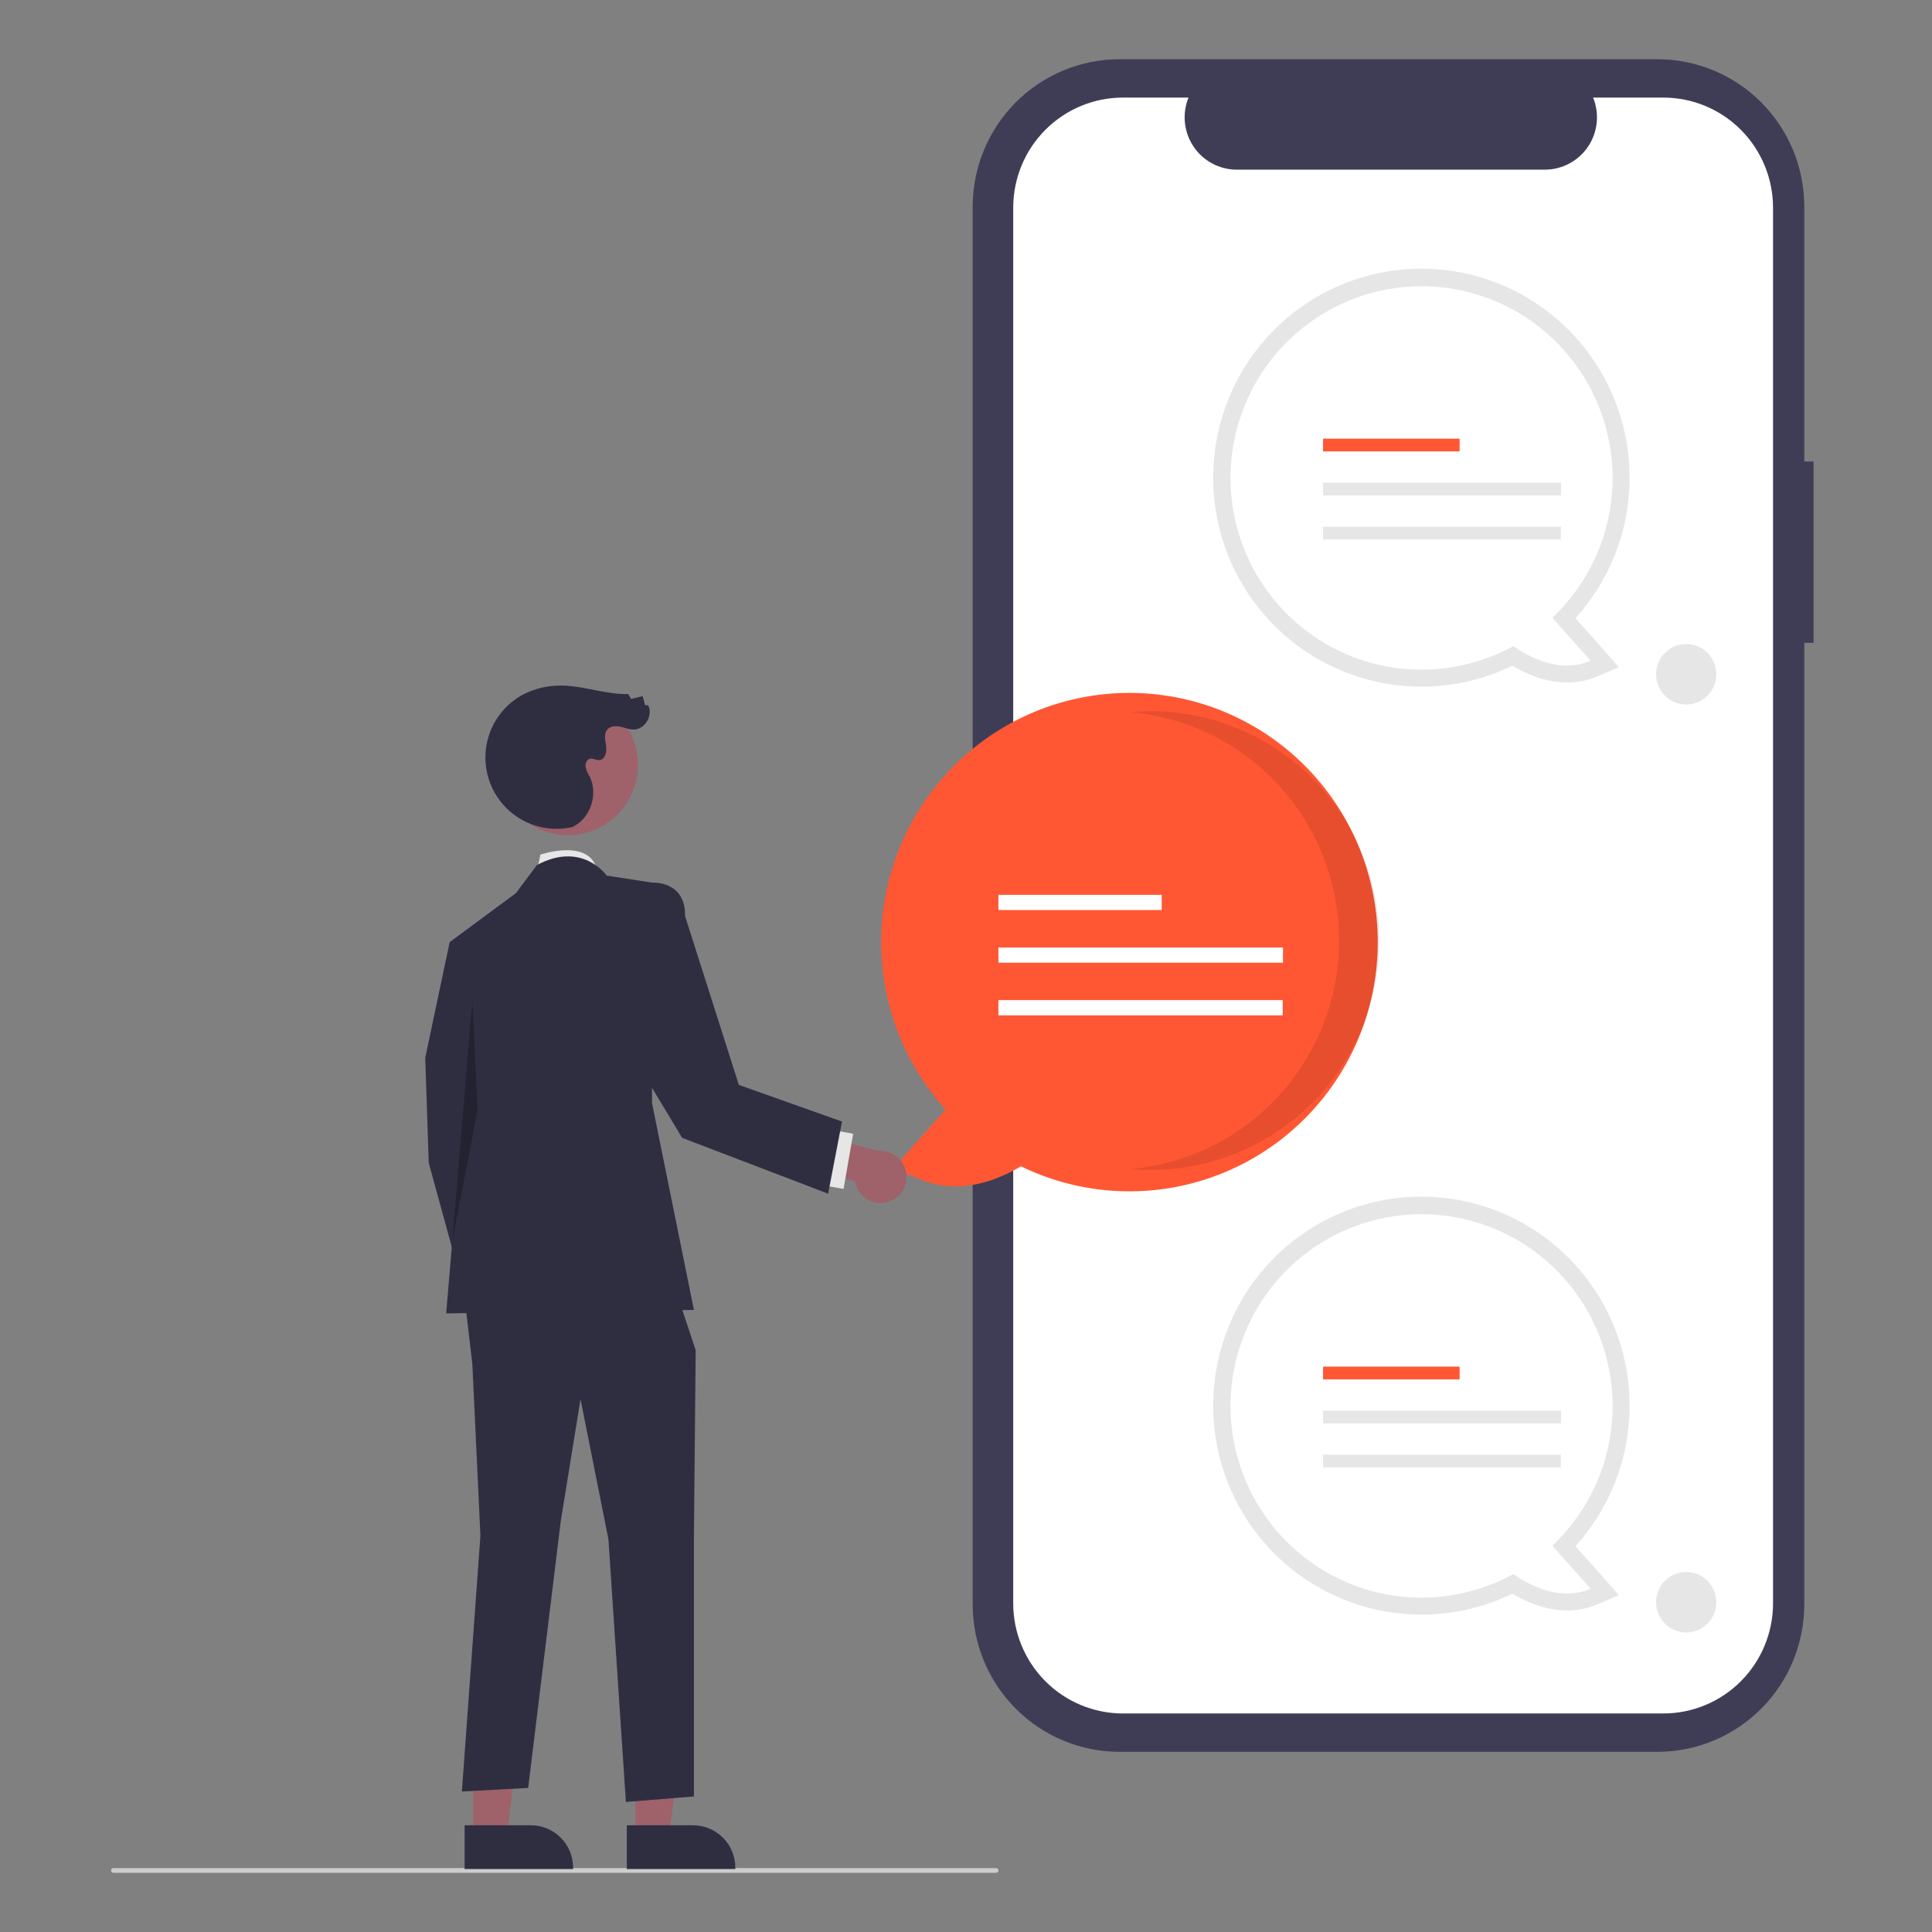 <svg width="261" height="261" viewBox="0 0 261 261" fill="none" xmlns="http://www.w3.org/2000/svg">

<rect x="0" y="0" width="261" height="261" fill="#808080" stroke="none"/>

<g clip-path="url(#clip0_202_73)">
<path d="M245 62.338H243.748V27.92C243.748 25.304 243.235 22.714 242.238 20.297C241.24 17.88 239.778 15.684 237.935 13.835C236.092 11.985 233.904 10.517 231.496 9.516C229.088 8.515 226.508 8 223.901 8H151.249C148.643 8 146.062 8.515 143.654 9.516C141.246 10.517 139.058 11.985 137.215 13.835C135.372 15.684 133.91 17.88 132.913 20.297C131.915 22.714 131.402 25.304 131.402 27.92V216.74C131.402 222.023 133.493 227.09 137.215 230.826C140.937 234.561 145.985 236.66 151.249 236.66H223.901C229.165 236.66 234.213 234.561 237.935 230.826C241.657 227.09 243.748 222.023 243.748 216.74V86.838H245L245 62.338Z" fill="#3F3D56"/>
<path d="M224.702 13.183H215.218C215.655 14.256 215.821 15.42 215.703 16.573C215.585 17.726 215.187 18.832 214.543 19.794C213.899 20.756 213.029 21.544 212.01 22.089C210.991 22.634 209.854 22.919 208.699 22.919H167.077C165.923 22.919 164.786 22.634 163.767 22.089C162.747 21.544 161.878 20.756 161.233 19.794C160.589 18.832 160.191 17.726 160.073 16.573C159.955 15.42 160.122 14.256 160.558 13.183H151.7C147.769 13.183 143.999 14.75 141.22 17.54C138.44 20.329 136.879 24.113 136.879 28.059V216.601C136.879 220.547 138.44 224.331 141.22 227.12C143.999 229.91 147.769 231.478 151.7 231.478H224.702C226.648 231.478 228.576 231.093 230.374 230.345C232.172 229.598 233.806 228.502 235.182 227.12C236.559 225.739 237.65 224.099 238.395 222.294C239.14 220.489 239.524 218.555 239.524 216.601V28.059C239.524 26.105 239.14 24.171 238.395 22.366C237.65 20.561 236.559 18.921 235.182 17.54C233.806 16.158 232.172 15.062 230.374 14.315C228.576 13.567 226.648 13.183 224.702 13.183Z" fill="white"/>
<path d="M192.032 218.123C185.581 218.126 179.325 215.904 174.313 211.828C169.3 207.753 165.836 202.072 164.5 195.737C163.164 189.403 164.038 182.8 166.975 177.036C169.912 171.271 174.734 166.695 180.633 164.074C186.532 161.453 193.149 160.947 199.376 162.64C205.602 164.334 211.059 168.124 214.833 173.375C218.607 178.626 220.468 185.02 220.103 191.484C219.739 197.949 217.172 204.091 212.833 208.882L218.707 215.491L215.776 216.739C211.241 218.67 206.803 216.791 204.313 215.292C200.485 217.154 196.286 218.122 192.032 218.123ZM192.032 166.298C188.445 166.299 184.905 167.124 181.684 168.708C178.462 170.292 175.644 172.595 173.445 175.44C171.246 178.284 169.724 181.596 168.995 185.122C168.266 188.647 168.35 192.293 169.24 195.781C170.13 199.269 171.803 202.507 174.13 205.247C176.458 207.987 179.379 210.156 182.67 211.59C185.961 213.023 189.534 213.683 193.118 213.518C196.702 213.353 200.2 212.368 203.347 210.638L204.602 209.946L205.768 210.779C207.102 211.752 208.616 212.448 210.221 212.824L206.525 208.665L208.145 207.137C210.499 204.936 212.373 202.271 213.651 199.308C214.928 196.345 215.581 193.149 215.568 189.921C215.561 183.658 213.079 177.653 208.667 173.225C204.254 168.796 198.272 166.305 192.032 166.298Z" fill="#E6E6E6"/>
<path d="M217.85 189.92C217.847 184.244 215.987 178.725 212.555 174.213C209.123 169.7 204.309 166.445 198.853 164.947C193.398 163.449 187.603 163.791 182.36 165.921C177.117 168.051 172.717 171.85 169.835 176.735C166.954 181.62 165.751 187.32 166.412 192.958C167.073 198.596 169.561 203.86 173.494 207.94C177.426 212.02 182.585 214.691 188.178 215.541C193.77 216.391 199.486 215.374 204.446 212.645C206.23 213.92 210.584 216.462 214.885 214.631L209.708 208.806C212.281 206.386 214.332 203.46 215.733 200.212C217.133 196.963 217.854 193.46 217.85 189.92V189.92Z" fill="white"/>
<path d="M197.184 184.622H178.736V186.342H197.184V184.622Z" fill="#FF5733"/>
<path d="M210.889 190.57H178.736V192.29H210.889V190.57Z" fill="#E6E6E6"/>
<path d="M210.857 196.519H178.736V198.238H210.857V196.519Z" fill="#E6E6E6"/>
<path d="M192.032 92.762C185.581 92.765 179.325 90.542 174.313 86.467C169.3 82.391 165.836 76.71 164.5 70.376C163.164 64.041 164.038 57.439 166.975 51.674C169.912 45.91 174.734 41.333 180.633 38.713C186.532 36.092 193.149 35.586 199.376 37.279C205.602 38.972 211.06 42.762 214.833 48.014C218.607 53.265 220.468 59.658 220.103 66.123C219.739 72.587 217.172 78.729 212.833 83.52L218.707 90.129L215.776 91.377C211.241 93.308 206.803 91.43 204.313 89.93C200.485 91.793 196.286 92.761 192.032 92.762ZM192.032 40.937C188.445 40.938 184.905 41.762 181.684 43.346C178.462 44.931 175.644 47.233 173.445 50.078C171.246 52.923 169.724 56.234 168.995 59.76C168.266 63.286 168.35 66.932 169.24 70.42C170.13 73.908 171.803 77.145 174.13 79.885C176.458 82.625 179.379 84.795 182.67 86.228C185.961 87.662 189.534 88.321 193.118 88.156C196.702 87.991 200.2 87.006 203.347 85.276L204.602 84.584L205.768 85.418C207.102 86.391 208.616 87.086 210.221 87.462L206.525 83.303L208.145 81.775C210.499 79.575 212.373 76.909 213.651 73.946C214.928 70.984 215.581 67.787 215.568 64.559C215.561 58.296 213.079 52.292 208.667 47.864C204.254 43.435 198.272 40.944 192.032 40.937V40.937Z" fill="#E6E6E6"/>
<path d="M217.85 64.559C217.848 58.882 215.987 53.363 212.555 48.851C209.123 44.339 204.309 41.083 198.853 39.585C193.398 38.087 187.603 38.429 182.36 40.559C177.117 42.689 172.717 46.489 169.835 51.374C166.954 56.259 165.751 61.958 166.412 67.596C167.073 73.234 169.561 78.498 173.494 82.578C177.426 86.659 182.585 89.329 188.178 90.179C193.77 91.029 199.486 90.012 204.446 87.284C206.23 88.558 210.584 91.1 214.885 89.269L209.708 83.444C212.281 81.024 214.332 78.099 215.733 74.85C217.133 71.602 217.854 68.099 217.85 64.559V64.559Z" fill="white"/>
<path d="M197.184 59.261H178.736V60.98H197.184V59.261Z" fill="#FF5733"/>
<path d="M210.889 65.209H178.736V66.928H210.889V65.209Z" fill="#E6E6E6"/>
<path d="M210.857 71.157H178.736V72.877H210.857V71.157Z" fill="#E6E6E6"/>
<path d="M227.793 95.171C230.04 95.171 231.862 93.342 231.862 91.086C231.862 88.83 230.04 87.002 227.793 87.002C225.545 87.002 223.723 88.83 223.723 91.086C223.723 93.342 225.545 95.171 227.793 95.171Z" fill="#E6E6E6"/>
<path d="M227.793 220.532C230.04 220.532 231.862 218.704 231.862 216.448C231.862 214.192 230.04 212.363 227.793 212.363C225.545 212.363 223.723 214.192 223.723 216.448C223.723 218.704 225.545 220.532 227.793 220.532Z" fill="#E6E6E6"/>
<path d="M137.922 157.557C134.943 159.349 129.638 161.595 124.216 159.287L120.711 157.795L127.734 149.892C122.129 143.69 119.029 135.614 119.037 127.24C119.046 118.867 122.163 110.797 127.78 104.606C133.398 98.415 141.112 94.547 149.418 93.757C157.724 92.968 166.025 95.313 172.7 100.335C179.376 105.357 183.947 112.696 185.522 120.919C187.097 129.142 185.562 137.659 181.218 144.808C176.873 151.956 170.03 157.223 162.024 159.58C154.019 161.938 145.426 161.216 137.922 157.557H137.922Z" fill="#FF5733"/>
<path opacity="0.1" d="M180.9 127.065C180.899 119.322 178.01 111.86 172.802 106.148C167.594 100.436 160.443 96.889 152.759 96.204C153.658 96.125 154.568 96.082 155.487 96.082C163.671 96.088 171.517 99.354 177.302 105.164C183.087 110.974 186.336 118.851 186.336 127.065C186.336 135.278 183.087 143.156 177.302 148.966C171.517 154.775 163.671 158.042 155.487 158.047C154.569 158.047 153.661 158.004 152.763 157.925C160.447 157.239 167.596 153.691 172.803 147.98C178.011 142.268 180.899 134.807 180.9 127.065V127.065Z" fill="black"/>
<path d="M156.937 120.886H134.88V122.942H156.937V120.886Z" fill="white"/>
<path d="M173.324 127.998H134.88V130.054H173.324V127.998Z" fill="white"/>
<path d="M173.286 135.11H134.88V137.166H173.286V135.11Z" fill="white"/>
<path d="M15.313 253H134.58C134.663 253 134.743 252.967 134.802 252.908C134.86 252.849 134.893 252.769 134.893 252.686C134.893 252.602 134.86 252.523 134.802 252.464C134.743 252.405 134.663 252.372 134.58 252.372H15.313C15.23 252.372 15.15 252.405 15.092 252.464C15.033 252.523 15 252.602 15 252.686C15 252.769 15.033 252.849 15.092 252.908C15.15 252.967 15.23 253 15.313 253V253Z" fill="#CCCCCC"/>
<path d="M72.532 117.815L73.003 115.45C73.003 115.45 79.937 113.084 80.712 117.815H72.532Z" fill="#E6E6E6"/>
<path d="M85.838 248.071L90.384 248.071L92.546 230.474L85.838 230.474L85.838 248.071Z" fill="#9F616A"/>
<path d="M84.679 246.582L93.631 246.581H93.631C95.144 246.582 96.595 247.185 97.665 248.259C98.735 249.332 99.336 250.789 99.336 252.307V252.493L84.679 252.494L84.679 246.582Z" fill="#2F2E41"/>
<path d="M63.926 248.071L68.472 248.071L70.634 230.474L63.925 230.474L63.926 248.071Z" fill="#9F616A"/>
<path d="M62.766 246.582L71.718 246.581H71.719C73.231 246.582 74.683 247.185 75.752 248.259C76.822 249.332 77.423 250.789 77.423 252.307V252.493L62.767 252.494L62.766 246.582Z" fill="#2F2E41"/>
<path d="M65.932 127.751L60.747 127.278L57.447 142.891L57.918 157.085L63.104 176.01L70.175 171.752L66.403 152.354L65.932 127.751Z" fill="#2F2E41"/>
<path d="M62.65 174.354L63.811 184.29L64.901 207.473L62.397 242.021L71.353 241.538L75.743 205.581L78.424 189.021L82.195 207.946L84.552 243.431L93.744 242.691V207.822L93.98 182.397L90.68 172.462L62.65 174.354Z" fill="#2F2E41"/>
<path d="M81.96 118.288C81.96 118.288 78.66 113.557 72.532 116.869L69.703 120.654L60.747 127.278L62.632 149.515L60.275 177.429L93.744 176.956L88.088 149.042V119.235L81.96 118.288Z" fill="#2F2E41"/>
<path opacity="0.25" d="M63.811 135.131L61.108 167.568L64.518 149.988L63.811 135.131Z" fill="black"/>
<path d="M120.072 162.327C119.59 162.491 119.079 162.547 118.574 162.492C118.069 162.436 117.582 162.27 117.147 162.005C116.713 161.74 116.342 161.383 116.06 160.958C115.778 160.534 115.593 160.052 115.516 159.548L107.803 157.635L107.819 152.647L118.673 155.502C119.525 155.429 120.375 155.673 121.061 156.187C121.746 156.701 122.22 157.45 122.393 158.291C122.565 159.132 122.424 160.008 121.996 160.752C121.568 161.496 120.884 162.056 120.072 162.327Z" fill="#9F616A"/>
<path d="M112.006 152.587L110.709 160.044L113.96 160.614L115.257 153.157L112.006 152.587Z" fill="#E6E6E6"/>
<path d="M81.254 111.659C85.841 109.142 87.527 103.37 85.019 98.766C82.512 94.161 76.76 92.469 72.173 94.986C67.586 97.503 65.9 103.276 68.407 107.88C70.915 112.484 76.667 114.176 81.254 111.659Z" fill="#9F616A"/>
<path d="M77.421 111.704C75.105 112.262 72.665 111.936 70.575 110.79C68.485 109.643 66.894 107.758 66.111 105.501C65.328 103.243 65.409 100.774 66.338 98.573C67.267 96.372 68.978 94.596 71.139 93.59C72.802 92.845 74.622 92.517 76.44 92.635C79.271 92.785 82.023 93.835 84.857 93.757L85.267 94.42L86.816 94.043L87.147 95.277L87.555 95.263C88.285 96.625 87.11 98.575 85.569 98.559C84.959 98.552 84.382 98.297 83.785 98.169C83.188 98.04 82.486 98.073 82.074 98.525C81.539 99.113 81.772 100.03 81.884 100.818C81.995 101.606 81.717 102.668 80.924 102.693C80.519 102.707 80.134 102.415 79.736 102.492C79.273 102.581 79.038 103.143 79.106 103.611C79.221 104.071 79.408 104.51 79.66 104.911C80.809 107.213 79.839 110.344 77.592 111.586" fill="#2F2E41"/>
<path d="M85.838 121.063L88.088 119.235C88.088 119.235 92.629 118.918 92.546 123.749L99.812 146.561L113.751 151.517L111.873 161.257L92.151 153.716L82.134 137.052L85.838 121.063Z" fill="#2F2E41"/>
</g>
<defs>
<clipPath id="clip0_202_73">
<rect width="230" height="245" fill="white" transform="translate(15 8)"/>
</clipPath>
</defs>
</svg>
